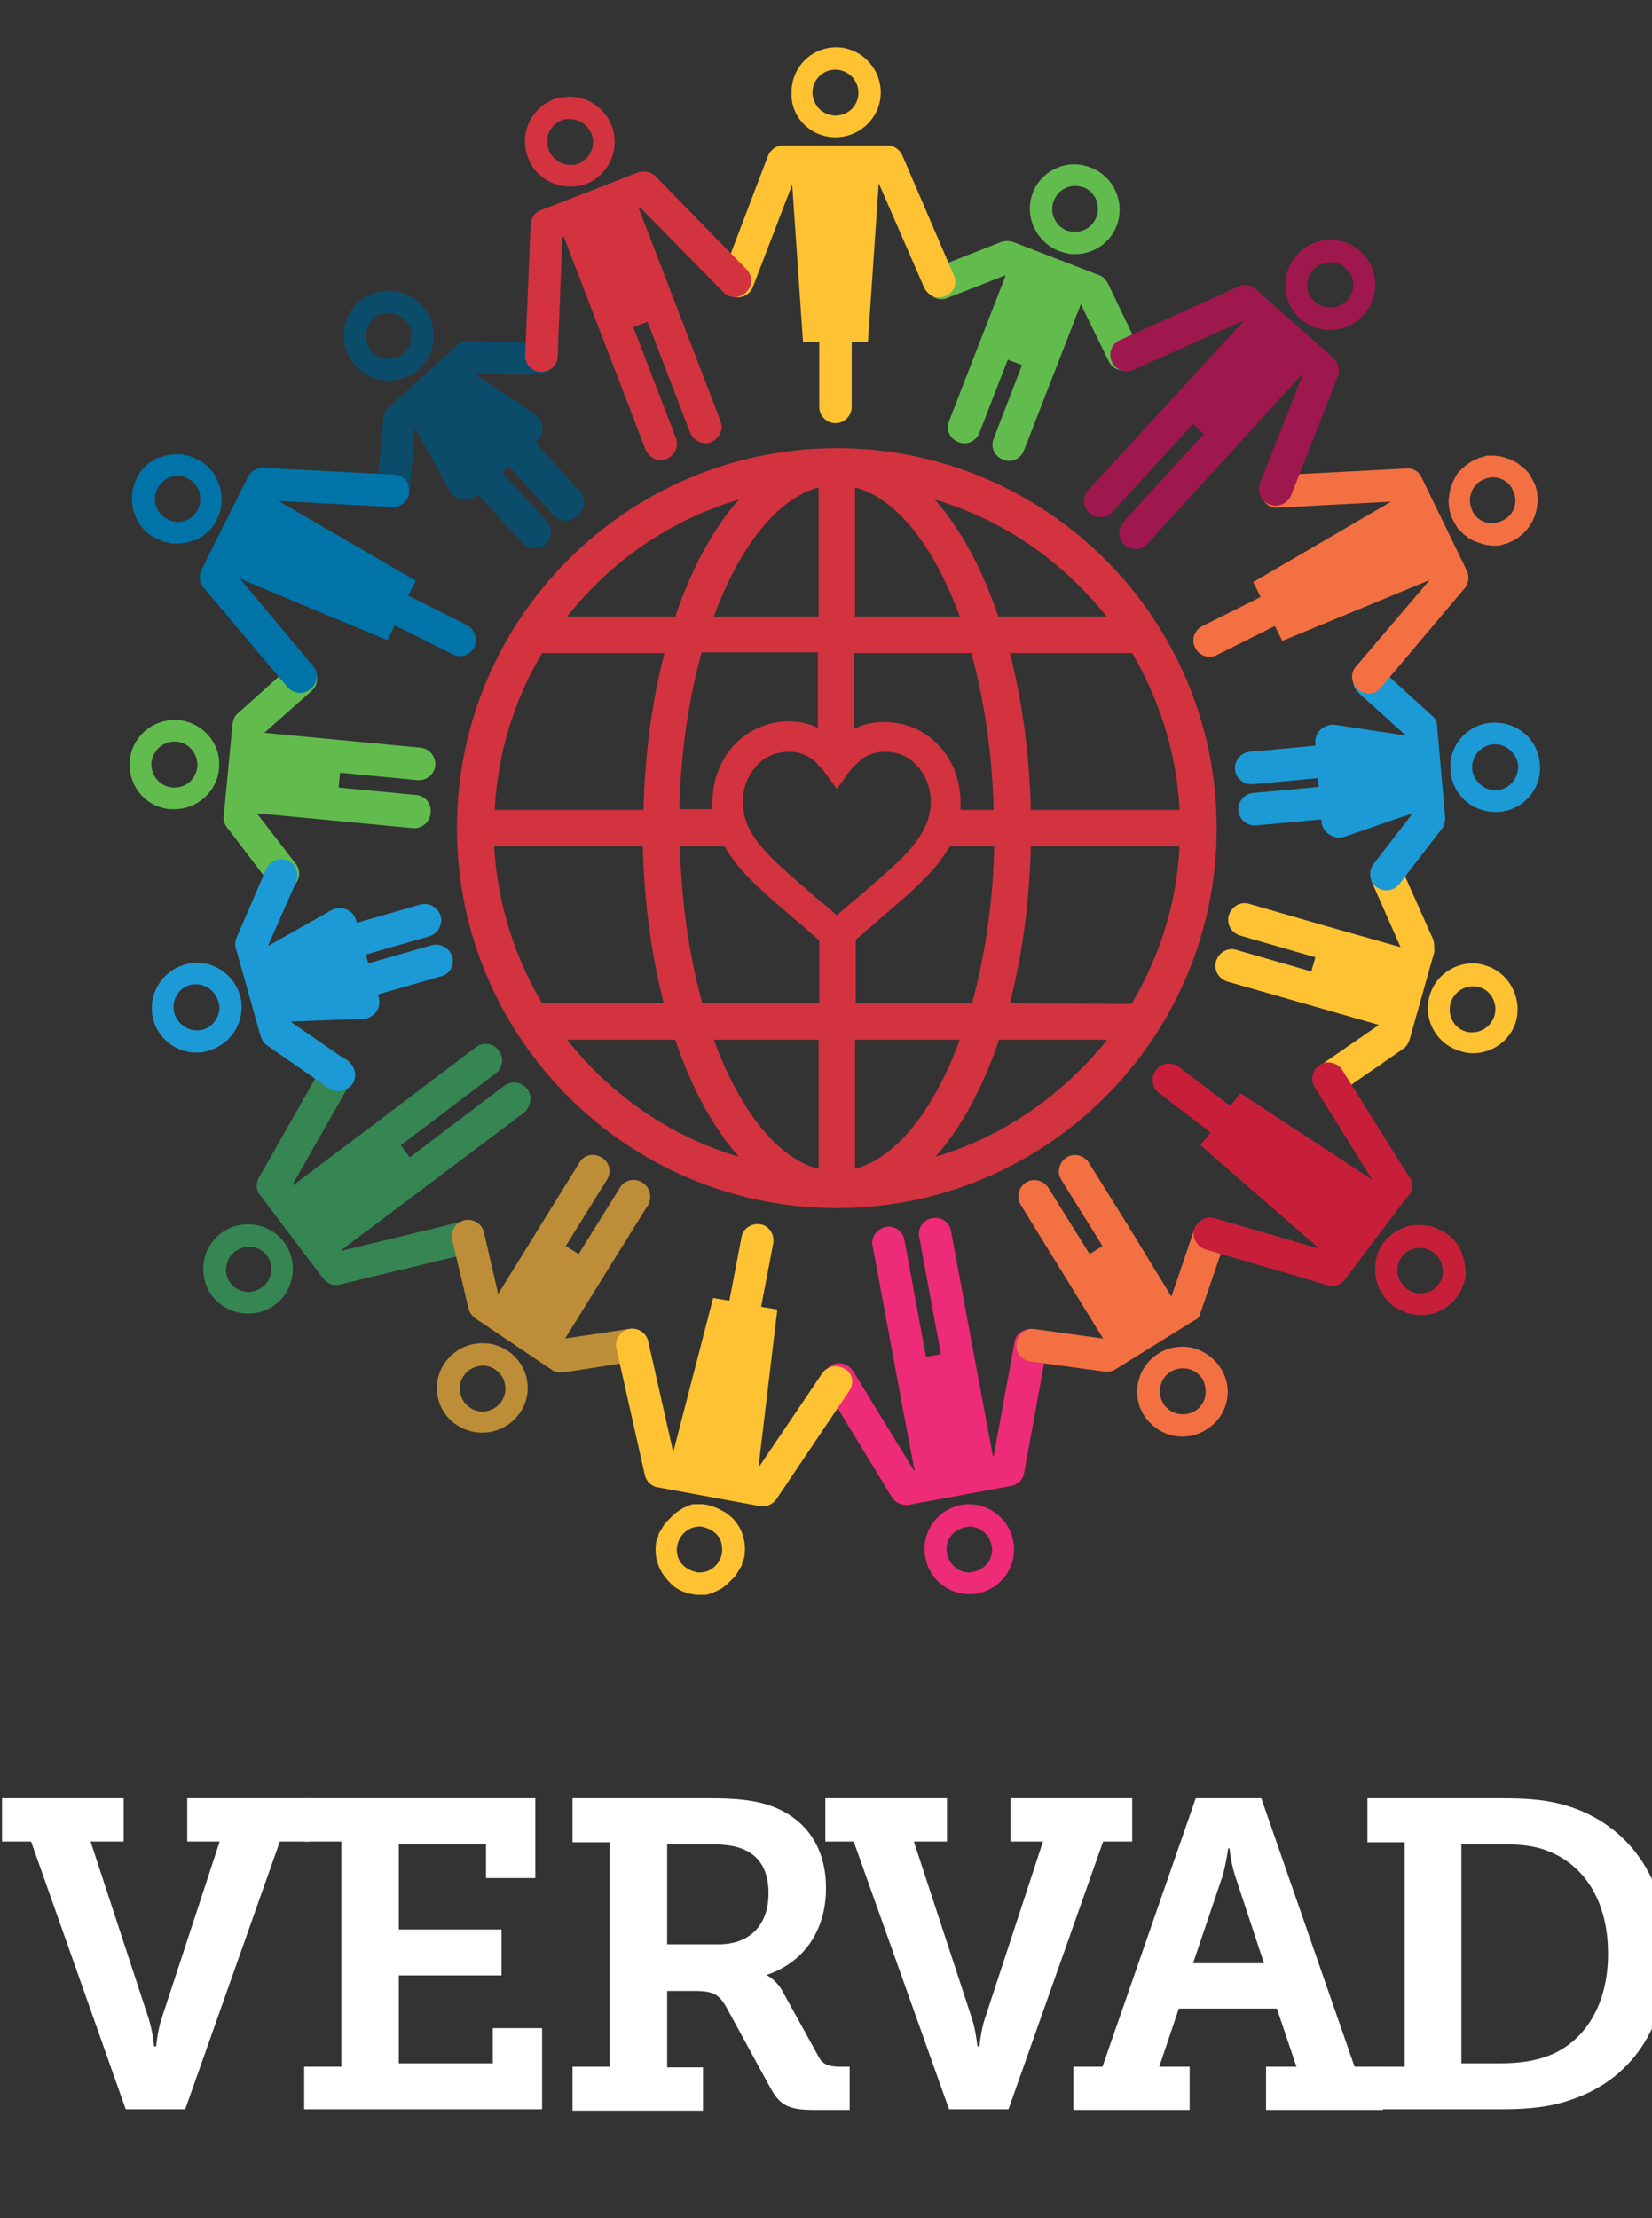 <?xml version="1.0" encoding="utf-8"?>
<!-- Generator: Adobe Illustrator 24.0.2, SVG Export Plug-In . SVG Version: 6.00 Build 0)  -->
<svg version="1.1" id="Lag_1" xmlns="http://www.w3.org/2000/svg" xmlns:xlink="http://www.w3.org/1999/xlink" x="0px" y="0px"
	 width="244.4px" height="328.1px" viewBox="0 0 244.4 328.1" style="enable-background:new 0 0 244.4 328.1;" xml:space="preserve"
	>
<rect x="0" y="0" width="244.4" height="328.1" fill="#333333" stroke="none"/>
<style type="text/css">
	.st0{fill:#61BC4D;}
	.st1{fill:#358652;}
	.st2{fill:#EE2B76;}
	.st3{fill:#FFC233;}
	.st4{fill:#FFFFFF;}
	.st5{fill:#0C4C6B;}
	.st6{fill:#0074A8;}
	.st7{fill:#1C9AD6;}
	.st8{fill:#BD8E37;}
	.st9{fill:#F37043;}
	.st10{fill:#C71F3A;}
	.st11{fill:#9F184D;}
	.st12{fill:#D2333F;}
</style>
<g>
	<path class="st0" d="M61.6,117.6l-11.5-1.1l0.2-2.2l11.5,1.1c1.3,0.1,2.5-0.9,2.6-2.2c0.1-1.3-0.9-2.5-2.2-2.6l-23.1-2.2l7-6.2
		c1-0.9,1.1-2.4,0.2-3.4c-0.9-1-2.4-1.1-3.4-0.2l-7.7,6.9c-0.5,0.4-0.7,1-0.8,1.6l-1.3,13.6c-0.1,0.6,0.1,1.2,0.5,1.7l6.3,8.3
		c0.5,0.6,1.2,0.9,1.9,0.9c0.5,0,1-0.2,1.5-0.5c1.1-0.8,1.3-2.3,0.4-3.4l-5.7-7.4l11.6,1.1l0,0l11.5,1.1c1.3,0.1,2.5-0.9,2.6-2.2
		C63.9,118.9,62.9,117.7,61.6,117.6z"/>
	<path class="st0" d="M26.4,106.5c-0.2,0-0.4,0-0.6,0c-3.4,0-6.3,2.6-6.6,6c-0.3,3.7,2.3,6.9,6,7.2c0.2,0,0.4,0,0.6,0
		c3.4,0,6.3-2.6,6.6-6C32.8,110.1,30.1,106.9,26.4,106.5z M25.8,116.5c-0.1,0-0.2,0-0.3,0c-1.9-0.2-3.2-1.8-3.1-3.7
		c0.2-1.7,1.6-3.1,3.4-3.1c0.1,0,0.2,0,0.3,0c1.9,0.2,3.2,1.8,3.1,3.7C29,115.2,27.6,116.5,25.8,116.5z"/>
</g>
<g>
	<path class="st1" d="M36.7,181.1c-1.4,0-2.8,0.4-4,1.3c-2.9,2.2-3.5,6.4-1.3,9.3c1.3,1.7,3.3,2.6,5.3,2.6c1.4,0,2.8-0.4,4-1.3
		c2.9-2.2,3.5-6.4,1.3-9.3C40.7,182,38.7,181.1,36.7,181.1z M40.1,188.2c-0.1,0.9-0.6,1.7-1.3,2.2c-0.6,0.4-1.3,0.7-2,0.7
		c-1.1,0-2.1-0.5-2.7-1.3c-0.5-0.7-0.8-1.6-0.6-2.5c0.1-0.9,0.6-1.7,1.3-2.2c0.6-0.4,1.3-0.7,2-0.7c1.1,0,2.1,0.5,2.7,1.3
		C40,186.4,40.2,187.3,40.1,188.2z"/>
	<path class="st1" d="M78,161.1c-0.8-1.1-2.3-1.3-3.4-0.5l-14,10.6l-1.3-1.8l14-10.6c1.1-0.8,1.3-2.3,0.5-3.4
		c-0.8-1.1-2.3-1.3-3.4-0.5l-14,10.6l0,0l-13,9.8l-0.1-0.1l8.7-15.3c0.7-1.2,0.3-2.6-0.9-3.3c-1.2-0.7-2.6-0.3-3.3,0.9l-9.5,16.7
		c-0.5,0.8-0.4,1.9,0.2,2.6l9.3,12.3c0.5,0.6,1.2,1,1.9,1c0.2,0,0.4,0,0.6-0.1l18.7-4.5c1.3-0.3,2.1-1.6,1.8-2.9
		c-0.3-1.3-1.6-2.1-2.9-1.8L50.6,185l-0.1-0.1l6.8-5.1c0,0,0,0,0,0l20.2-15.2C78.6,163.6,78.8,162.1,78,161.1z"/>
</g>
<g>
	<path class="st2" d="M143.4,222.5c-0.4,0-0.8,0-1.2,0.1c-3.6,0.7-6,4.1-5.3,7.8c0.6,3.2,3.4,5.4,6.5,5.4c0.4,0,0.8,0,1.2-0.1
		c3.6-0.7,6-4.1,5.3-7.8C149.3,224.8,146.5,222.5,143.4,222.5z M146.2,231.1c-0.5,0.7-1.3,1.2-2.2,1.4c-0.2,0-0.4,0.1-0.6,0.1
		c-1.6,0-3-1.2-3.3-2.8c-0.2-0.9,0-1.8,0.5-2.5c0.5-0.7,1.3-1.2,2.2-1.4c0.2,0,0.4-0.1,0.6-0.1c1.6,0,3,1.2,3.3,2.8
		C146.9,229.4,146.7,230.3,146.2,231.1z"/>
	<path class="st2" d="M152.9,196.6c-1.3-0.2-2.6,0.6-2.8,1.9l-3.1,16.9l-0.1,0l-3-16l0,0l-3.2-17.3c-0.2-1.3-1.5-2.2-2.8-1.9
		c-1.3,0.2-2.2,1.5-1.9,2.8l3.2,17.3l-2.2,0.4l-3.2-17.3c-0.2-1.3-1.5-2.2-2.8-1.9s-2.2,1.5-1.9,2.8l4.6,24.8c0,0,0,0,0,0l1.6,8.4
		l-0.1,0l-9-14.7c-0.7-1.1-2.2-1.5-3.3-0.8c-1.1,0.7-1.5,2.2-0.8,3.3l9.8,16.1c0.4,0.7,1.2,1.2,2.1,1.2c0.1,0,0.3,0,0.4,0l15.2-2.8
		c1-0.2,1.8-1,1.9-1.9l3.4-18.6C155.1,198.1,154.2,196.9,152.9,196.6z"/>
</g>
<g>
	<path class="st3" d="M212,138.9l-4.5-10.1c-0.5-1.2-2-1.8-3.2-1.2c-1.2,0.5-1.8,2-1.2,3.2l4.1,9.3l-11.3-3.2l0,0l-11.1-3.2
		c-1.3-0.4-2.6,0.4-3,1.7c-0.4,1.3,0.4,2.6,1.7,3l11.1,3.2l-0.6,2.1l-11.1-3.2c-1.3-0.4-2.6,0.4-3,1.7c-0.4,1.3,0.4,2.6,1.7,3
		l22.4,6.4l0,0l-8.4,5.8c-1.1,0.8-1.4,2.3-0.6,3.4c0.5,0.7,1.2,1.1,2,1.1c0.5,0,0.9-0.1,1.4-0.4l9.1-6.3c0.5-0.3,0.8-0.8,1-1.3
		l3.7-13.1C212.2,140,212.2,139.4,212,138.9z"/>
	<path class="st3" d="M219.7,142.8c-0.6-0.2-1.2-0.3-1.8-0.3c-2.9,0-5.6,1.9-6.4,4.8c-1,3.5,1,7.2,4.6,8.2c0.6,0.2,1.2,0.3,1.8,0.3
		c2.9,0,5.6-1.9,6.4-4.8C225.2,147.5,223.2,143.8,219.7,142.8z M221.1,150.2c-0.4,1.4-1.7,2.5-3.3,2.5c-0.3,0-0.6,0-0.9-0.1
		c-1.8-0.5-2.8-2.4-2.3-4.2c0.4-1.4,1.7-2.5,3.3-2.5c0.3,0,0.6,0,0.9,0.1C220.6,146.5,221.6,148.4,221.1,150.2z"/>
</g>
<g>
	<path class="st0" d="M168.4,51.3l-4.5-9.4c-0.3-0.5-0.7-1-1.3-1.2l-12.7-4.9c-0.6-0.2-1.2-0.2-1.8,0l-9.7,3.8
		c-1.2,0.5-1.9,1.9-1.4,3.1c0.5,1.2,1.9,1.9,3.1,1.4l8.7-3.4l-4.2,10.8l0,0l-4.2,10.8c-0.5,1.2,0.1,2.6,1.4,3.1
		c1.2,0.5,2.6-0.1,3.1-1.4l4.2-10.8l2.1,0.8L147,64.9c-0.5,1.2,0.1,2.6,1.4,3.1c1.2,0.5,2.6-0.1,3.1-1.4l8.4-21.6l4.1,8.4
		c0.4,0.9,1.3,1.4,2.2,1.4c0.4,0,0.7-0.1,1.1-0.2C168.5,53.9,169,52.5,168.4,51.3z"/>
	<path class="st0" d="M156.6,37.1c0.8,0.3,1.6,0.5,2.4,0.5c2.7,0,5.2-1.6,6.2-4.2c1.3-3.4-0.4-7.3-3.8-8.6c-0.8-0.3-1.6-0.5-2.4-0.5
		c-2.7,0-5.2,1.6-6.2,4.2C151.5,31.9,153.2,35.7,156.6,37.1z M155.9,29.7c0.5-1.3,1.7-2.2,3.2-2.2c0.4,0,0.8,0.1,1.2,0.2
		c1.7,0.7,2.6,2.6,1.9,4.4c-0.5,1.3-1.7,2.2-3.2,2.2c-0.4,0-0.8-0.1-1.2-0.2C156.1,33.4,155.2,31.4,155.9,29.7z"/>
</g>
<g>
	<path class="st4" d="M4.6,272.4H0.3V266h18v6.4h-4.9l8.6,26.2c0.6,1.9,0.8,4.1,0.8,4.1h0.3c0,0,0.2-2.3,0.8-4.1l8.6-26.2h-4.8V266
		h18v6.4h-4.3l-14,39.6h-8.8L4.6,272.4z"/>
	<polygon class="st4" points="45,305.7 50.5,305.7 50.5,272.4 45,272.4 45,266 79.2,266 79.2,277.8 71.9,277.8 71.9,272.8 59,272.8 
		59,285.4 74.2,285.4 74.2,292.2 59,292.2 59,305.2 72.9,305.2 72.9,300 80.2,300 80.2,312 45,312 	"/>
	<path class="st4" d="M84.7,305.7h5.5v-33.2h-5.5V266H105c3.4,0,6.2,0.2,8.7,1c5.1,1.7,8.5,5.8,8.5,12.3c0,6.4-3.4,11-8.7,12.8v0.1
		c0,0,1.4,0.7,2.3,2.4l5.3,9.6c0.6,1.2,1.6,1.5,3.1,1.5h1.5v6.4h-5.4c-3.8,0-5-0.8-6.4-3.4l-6.5-11.9c-1-1.7-1.8-2.3-4.5-2.3h-4.2
		v11.3h5.3v6.4H84.7V305.7z M106.3,287.6c4.5,0,7.4-2.7,7.4-7.6c0-3-1.1-5.3-3.6-6.4c-1.3-0.6-3-0.8-5.2-0.8h-6.2v14.8H106.3z"/>
	<path class="st4" d="M126.3,272.4h-4.2V266h18v6.4h-4.9l8.6,26.2c0.6,1.9,0.8,4.1,0.8,4.1h0.3c0,0,0.2-2.3,0.8-4.1l8.6-26.2h-4.8
		V266h18v6.4h-4.3l-14,39.6h-8.8L126.3,272.4z"/>
	<path class="st4" d="M158.9,305.7h4.2l13.8-39.7h9.7l13.8,39.7h4.2v6.4h-17.3v-6.4h4.5l-2.9-8.6h-14.5l-2.9,8.6h4.5v6.4h-17.2
		V305.7z M187,290.4l-4.3-13c-0.7-2.3-0.8-4-0.8-4h-0.2c0,0-0.2,1.7-0.8,4l-4.4,13H187z"/>
	<path class="st4" d="M202.3,305.7h5.5v-33.2h-5.5V266h19.9c3.7,0,6.6,0.2,9.6,1.1c8.9,2.7,14.9,10.6,14.9,21.9
		c0,10.9-5.5,18.7-14.3,21.6c-3.1,1.1-6.4,1.4-10.2,1.4h-20V305.7z M221.8,305.2c2.9,0,5.2-0.3,7.5-1.2c5.2-2.1,8.6-7.5,8.6-15
		c0-7.8-3.5-13.1-8.9-15.2c-2.3-0.9-4.5-1-7.2-1h-5.6v32.4H221.8z"/>
</g>
<g>
	<path class="st5" d="M85.8,72.7l-6.6-7.2l0.2-0.2c1.2-1.1,1.1-3-0.2-4l-8.9-6l0,0l9.4,0.1c0,0,0,0,0,0c1.3,0,2.4-1.1,2.4-2.4
		c0-1.3-1.1-2.4-2.4-2.4l-10.4-0.1c-0.6,0-1.2,0.2-1.7,0.6l-10.1,9.2c-0.5,0.4-0.7,1-0.8,1.6l-0.9,10.4c-0.1,1.3,0.9,2.5,2.2,2.6
		c0.1,0,0.1,0,0.2,0c1.2,0,2.3-1,2.4-2.2l0.8-9.4l0,0l5.2,9.4c0.8,1.4,2.7,1.6,3.9,0.6l0.2-0.2l6.6,7.2c0.9,1,2.4,1.1,3.4,0.2
		c1-0.9,1.1-2.4,0.2-3.4l-6.6-7.2l1-0.9l6.6,7.2c0.9,1,2.4,1.1,3.4,0.2C86.7,75.2,86.7,73.6,85.8,72.7z"/>
	<path class="st5" d="M62,54.6c2.7-2.5,2.9-6.7,0.4-9.4c-1.3-1.4-3.1-2.2-4.9-2.2c-1.6,0-3.2,0.6-4.5,1.7c-2.7,2.5-2.9,6.7-0.4,9.4
		c1.3,1.4,3.1,2.2,4.9,2.2C59.1,56.3,60.7,55.8,62,54.6z M55.2,47.2c0.6-0.6,1.4-0.9,2.3-0.9c1,0,1.9,0.4,2.5,1.1
		c1.3,1.4,1.2,3.5-0.2,4.8c-0.6,0.6-1.4,0.9-2.3,0.9c-1,0-1.9-0.4-2.5-1.1C53.8,50.6,53.9,48.4,55.2,47.2z"/>
</g>
<g>
	<path class="st6" d="M69,92.4l-8.6-4.3l1.1-2.2L41.2,74.1L58,75c1.3,0.1,2.5-0.9,2.5-2.3c0.1-1.3-0.9-2.5-2.3-2.5l-19.2-1
		c-1,0-1.9,0.5-2.3,1.3l-6.9,13.8c-0.4,0.9-0.3,1.9,0.3,2.6l12.4,14.7c0.5,0.6,1.2,0.9,1.9,0.9c0.5,0,1.1-0.2,1.6-0.6
		c1-0.9,1.2-2.4,0.3-3.4L35.5,85.6l21.8,9.1l1.1-2.2l8.6,4.3c1.2,0.6,2.6,0.1,3.2-1.1C70.7,94.5,70.2,93,69,92.4z"/>
	<path class="st6" d="M30.3,79c0.1,0,0.1-0.1,0.2-0.1c0.2-0.2,0.4-0.4,0.6-0.6c0,0,0.1-0.1,0.1-0.1c0.2-0.2,0.3-0.4,0.4-0.5
		c0-0.1,0.1-0.1,0.1-0.2c0.2-0.2,0.3-0.5,0.4-0.7c0,0,0,0,0,0c0.3-0.6,0.5-1.2,0.6-1.8c0-0.1,0-0.1,0-0.2c0.3-1.7-0.2-3.4-1.1-4.8
		c-0.1-0.2-0.3-0.3-0.4-0.5c-0.4-0.5-0.9-0.9-1.5-1.3c-0.2-0.1-0.4-0.2-0.6-0.3c-0.2-0.1-0.5-0.2-0.7-0.3c-0.1,0-0.2,0-0.2-0.1
		c-0.2-0.1-0.3-0.1-0.5-0.1c-0.1,0-0.2,0-0.3-0.1c-0.1,0-0.3-0.1-0.4-0.1c-0.1,0-0.2,0-0.3,0c-0.1,0-0.3,0-0.4,0c-0.1,0-0.2,0-0.3,0
		c-0.3,0-0.5,0-0.8,0.1c0,0-0.1,0-0.1,0c-0.2,0-0.5,0.1-0.7,0.1c-0.1,0-0.1,0-0.2,0.1c-0.2,0.1-0.4,0.1-0.7,0.2c0,0-0.1,0-0.1,0
		c-0.2,0.1-0.5,0.2-0.7,0.4c-0.1,0-0.1,0.1-0.2,0.1c-0.2,0.1-0.4,0.2-0.5,0.4c-0.1,0-0.1,0.1-0.2,0.1c-0.2,0.2-0.4,0.4-0.6,0.6
		c0,0-0.1,0.1-0.1,0.1c-0.2,0.2-0.3,0.4-0.4,0.5c0,0.1-0.1,0.1-0.1,0.2c-0.2,0.2-0.3,0.5-0.4,0.7c-1.1,2.3-0.8,4.9,0.5,6.8
		c0.6,0.9,1.5,1.6,2.5,2.1c0.2,0.1,0.5,0.2,0.7,0.3c0.1,0,0.2,0,0.2,0.1c0.2,0.1,0.3,0.1,0.5,0.1c0.1,0,0.2,0,0.3,0.1
		c0.1,0,0.3,0.1,0.4,0.1c0.1,0,0.2,0,0.3,0c0.1,0,0.3,0,0.4,0c0.1,0,0.2,0,0.3,0c0.3,0,0.5,0,0.8-0.1c0,0,0.1,0,0.1,0
		c0.2,0,0.5-0.1,0.7-0.1c0.1,0,0.1,0,0.2-0.1c0.2-0.1,0.4-0.1,0.7-0.2c0,0,0.1,0,0.1,0c0.2-0.1,0.5-0.2,0.7-0.4
		c0.1,0,0.1-0.1,0.2-0.1C30,79.3,30.2,79.2,30.3,79z M29.3,75.3c-0.6,1.2-1.7,1.9-3,1.9c-0.5,0-1-0.1-1.5-0.4
		c-1.7-0.8-2.4-2.9-1.5-4.5c0.6-1.2,1.7-1.9,3-1.9c0.5,0,1,0.1,1.5,0.4c0.8,0.4,1.4,1.1,1.7,2C29.7,73.6,29.7,74.5,29.3,75.3z"/>
</g>
<g>
	<path class="st7" d="M66.9,141.5c-0.4-1.3-1.7-2-3-1.7l-9.4,2.7l-0.4-1.3l9.4-2.7c1.3-0.4,2-1.7,1.7-3c-0.4-1.3-1.7-2-3-1.7
		l-9.4,2.7l-0.1-0.3c-0.4-1.6-2.2-2.3-3.6-1.6l-9.4,5.3l0-0.1l4.1-9.3c0.5-1.2,0-2.6-1.2-3.2c-1.2-0.5-2.7,0-3.2,1.2L35,138.7
		c-0.2,0.5-0.3,1.1-0.1,1.6l3.7,13.1c0.2,0.5,0.5,1,1,1.3l9.1,6.3c0.4,0.3,0.9,0.4,1.4,0.4c0.8,0,1.5-0.4,2-1
		c0.8-1.1,0.5-2.6-0.6-3.4l-8.4-5.8l0-0.1l10.7-0.4c1.6-0.1,2.7-1.7,2.2-3.3l-0.1-0.3l9.4-2.7C66.5,144.1,67.3,142.8,66.9,141.5z"/>
	<path class="st7" d="M29.1,142.4c-0.6,0-1.2,0.1-1.8,0.3c-3.5,1-5.6,4.7-4.6,8.2c0.8,2.9,3.5,4.8,6.4,4.8c0.6,0,1.2-0.1,1.8-0.3
		c3.5-1,5.6-4.7,4.6-8.2C34.6,144.3,32,142.4,29.1,142.4z M32,150.7c-0.4,0.8-1.2,1.4-2,1.6c-0.3,0.1-0.6,0.1-0.9,0.1
		c-1.5,0-2.8-1-3.3-2.5c-0.5-1.8,0.5-3.7,2.3-4.2c0.3-0.1,0.6-0.1,0.9-0.1c1.5,0,2.8,1,3.3,2.5C32.6,149,32.5,149.9,32,150.7z"/>
</g>
<g>
	<path class="st8" d="M95,174.9c-1.1-0.7-2.6-0.4-3.3,0.8l-6.1,9.8l-1.9-1.2l6.1-9.8c0.7-1.1,0.4-2.6-0.8-3.3s-2.6-0.4-3.3,0.8
		l-12,19.4l-2.1-9.1c-0.3-1.3-1.6-2.1-2.9-1.8c-1.3,0.3-2.1,1.6-1.8,2.9l2.4,10.1c0.1,0.6,0.5,1.1,1,1.5l11.3,7.6
		c0.4,0.3,0.8,0.4,1.3,0.4c0.2,0,0.3,0,0.5,0l10.3-1.6c1.3-0.2,2.2-1.4,2-2.8c-0.2-1.3-1.4-2.2-2.8-2l-9.3,1.4l6.2-10l0,0l6.1-9.8
		C96.5,177.1,96.2,175.6,95,174.9z"/>
	<path class="st8" d="M75.1,199.8c-1.1-0.7-2.3-1.1-3.5-1.1c-2.2-0.1-4.4,0.9-5.8,2.9c-2.1,3-1.3,7.2,1.8,9.2
		c1.1,0.7,2.3,1.1,3.5,1.1c2.2,0.1,4.4-0.9,5.8-2.9C79,206,78.2,201.9,75.1,199.8z M74.2,207.3c-0.7,1-1.8,1.5-2.9,1.5
		c-0.6,0-1.2-0.2-1.8-0.6c-0.7-0.5-1.3-1.3-1.4-2.2c-0.2-0.9,0-1.8,0.5-2.5c0.7-1,1.8-1.5,2.9-1.5c0.6,0,1.2,0.2,1.8,0.6
		c0.7,0.5,1.3,1.3,1.4,2.2C74.9,205.6,74.7,206.5,74.2,207.3z"/>
</g>
<g>
	<path class="st3" d="M107.1,223.6c-0.4-0.2-0.7-0.4-1.2-0.6s-0.8-0.3-1.3-0.4c-0.2,0-0.4-0.1-0.6-0.1c-0.1,0-0.1,0-0.2,0
		c-0.1,0-0.3,0-0.4,0c-0.1,0-0.2,0-0.2,0c-0.1,0-0.3,0-0.4,0c-0.1,0-0.2,0-0.2,0c-0.1,0-0.2,0-0.4,0.1c-0.1,0-0.2,0-0.2,0.1
		c-0.1,0-0.2,0.1-0.3,0.1c-0.1,0-0.2,0-0.2,0.1c-0.1,0-0.2,0.1-0.3,0.1c-0.1,0-0.2,0.1-0.2,0.1c-0.1,0.1-0.2,0.1-0.3,0.2
		c-0.1,0-0.1,0.1-0.2,0.1c-0.1,0.1-0.3,0.2-0.4,0.3c0,0-0.1,0-0.1,0.1c-0.2,0.1-0.3,0.2-0.5,0.4c0,0-0.1,0.1-0.1,0.1
		c-0.1,0.1-0.2,0.2-0.3,0.3c-0.1,0.1-0.1,0.1-0.2,0.2c-0.1,0.1-0.2,0.2-0.3,0.3c-0.1,0.1-0.1,0.1-0.2,0.2c-0.1,0.1-0.1,0.2-0.2,0.3
		c0,0.1-0.1,0.1-0.1,0.2c-0.1,0.1-0.1,0.2-0.2,0.3c0,0.1-0.1,0.1-0.1,0.2c-0.1,0.1-0.1,0.2-0.2,0.3c0,0.1-0.1,0.1-0.1,0.2
		c-0.1,0.1-0.1,0.3-0.1,0.4c0,0.1,0,0.1-0.1,0.2c-0.1,0.2-0.1,0.4-0.2,0.6c-0.3,1.6,0,3.1,0.7,4.4c0.4,0.7,1,1.4,1.6,2
		c0.8,0.7,1.8,1.2,3,1.4c0.2,0,0.4,0.1,0.6,0.1c0.1,0,0.1,0,0.2,0c0.1,0,0.3,0,0.4,0c0.1,0,0.2,0,0.2,0c0.1,0,0.3,0,0.4,0
		c0.1,0,0.2,0,0.2,0c0.1,0,0.2,0,0.4-0.1c0.1,0,0.2,0,0.2-0.1c0.1,0,0.2-0.1,0.4-0.1c0.1,0,0.2,0,0.2-0.1c0.1,0,0.2-0.1,0.3-0.1
		c0.1,0,0.2-0.1,0.2-0.1c0.1-0.1,0.2-0.1,0.4-0.2c0.1,0,0.1-0.1,0.2-0.1c0.1-0.1,0.3-0.2,0.4-0.3c0,0,0.1,0,0.1-0.1
		c0.2-0.1,0.3-0.2,0.5-0.4c0,0,0.1-0.1,0.1-0.1c0.1-0.1,0.2-0.2,0.3-0.3c0.1-0.1,0.1-0.1,0.2-0.2c0.1-0.1,0.2-0.2,0.3-0.3
		c0.1-0.1,0.1-0.1,0.2-0.2c0.1-0.1,0.1-0.2,0.2-0.3c0-0.1,0.1-0.1,0.1-0.2c0.1-0.1,0.1-0.2,0.2-0.3c0-0.1,0.1-0.1,0.1-0.2
		c0.1-0.1,0.1-0.2,0.2-0.3c0-0.1,0.1-0.1,0.1-0.2c0.1-0.1,0.1-0.3,0.1-0.4c0-0.1,0-0.1,0.1-0.2c0.1-0.2,0.1-0.4,0.2-0.6
		c0.4-2.3-0.3-4.5-1.9-6C107.8,224.1,107.5,223.8,107.1,223.6z M106.8,229.8c-0.3,1.6-1.7,2.8-3.3,2.8c-0.2,0-0.4,0-0.6-0.1
		c-0.9-0.2-1.7-0.7-2.2-1.4c-0.5-0.7-0.7-1.6-0.5-2.5c0.3-1.6,1.7-2.8,3.3-2.8c0.2,0,0.4,0,0.6,0.1c0.9,0.2,1.7,0.7,2.2,1.4
		C106.8,228,106.9,228.9,106.8,229.8z"/>
	<path class="st3" d="M125,202.5c-1.1-0.7-2.6-0.5-3.4,0.7l-9.4,13.9l2.8-23.4l-2.4-0.4l1.8-9.4c0.2-1.3-0.6-2.6-1.9-2.8
		c-1.3-0.2-2.6,0.6-2.8,1.9l-1.8,9.4l-2.4-0.4l-5.9,22.8l-3.7-16.4c-0.3-1.3-1.6-2.1-2.9-1.8c-1.3,0.3-2.1,1.6-1.8,2.9l4.2,18.7
		c0.2,0.9,1,1.7,1.9,1.8l15.2,2.8c0.1,0,0.3,0,0.4,0c0.8,0,1.5-0.4,2-1.1l10.7-15.9C126.4,204.7,126.2,203.2,125,202.5z"/>
</g>
<g>
	<path class="st9" d="M177.6,194.2l3.6-10.5c0.4-1.3-0.3-2.6-1.5-3.1c-1.3-0.4-2.6,0.3-3.1,1.5l-3.3,9.7l-6.1-10l0,0l-6.1-9.8
		c-0.7-1.1-2.2-1.5-3.3-0.8c-1.1,0.7-1.5,2.2-0.8,3.3l6.1,9.8l-1.9,1.2l-6.1-9.8c-0.7-1.1-2.2-1.5-3.3-0.8c-1.1,0.7-1.5,2.2-0.8,3.3
		l12.2,19.8l0,0l-10.1-1.4c-1.3-0.2-2.5,0.7-2.7,2.1c-0.2,1.3,0.7,2.5,2.1,2.7l11,1.5c0.1,0,0.2,0,0.3,0c0.4,0,0.9-0.1,1.3-0.4
		l11.6-7.2C177.1,195.2,177.5,194.8,177.6,194.2z"/>
	<path class="st9" d="M180.6,202.4c-1.3-2-3.4-3.2-5.7-3.2c-1.2,0-2.4,0.3-3.5,1c-3.1,1.9-4.1,6-2.2,9.1c1.3,2,3.4,3.2,5.7,3.2
		c1.2,0,2.4-0.3,3.5-1C181.6,209.6,182.6,205.5,180.6,202.4z M176.8,208.7c-0.5,0.3-1.1,0.5-1.8,0.5c-1.2,0-2.3-0.6-2.9-1.6
		c-0.5-0.8-0.6-1.7-0.4-2.6c0.2-0.9,0.7-1.6,1.5-2.1c0.5-0.3,1.1-0.5,1.8-0.5c1.2,0,2.3,0.6,2.9,1.6
		C178.8,205.7,178.4,207.7,176.8,208.7z"/>
</g>
<g>
	<path class="st10" d="M216.2,185.2c-0.4-1-1.1-1.9-2-2.6c-0.3-0.2-0.6-0.4-0.8-0.5c-0.1,0-0.1-0.1-0.2-0.1
		c-0.3-0.1-0.6-0.3-0.9-0.4c-0.1,0-0.1,0-0.2-0.1c-0.3-0.1-0.6-0.2-0.9-0.2c0,0-0.1,0-0.1,0c-0.3,0-0.6-0.1-0.9-0.1
		c-0.1,0-0.1,0-0.2,0c-0.2,0-0.3,0-0.5,0c-0.1,0-0.2,0-0.2,0c-0.2,0-0.4,0.1-0.5,0.1c-0.1,0-0.1,0-0.2,0c-0.2,0.1-0.5,0.1-0.7,0.2
		c-0.1,0-0.1,0-0.2,0.1c-0.2,0.1-0.3,0.1-0.5,0.2c-0.1,0-0.1,0.1-0.2,0.1c-0.1,0.1-0.3,0.1-0.4,0.2c-0.1,0-0.2,0.1-0.2,0.1
		c-0.1,0.1-0.3,0.2-0.4,0.3c-0.1,0.1-0.1,0.1-0.2,0.2c-0.1,0.1-0.2,0.2-0.4,0.3c-0.1,0.1-0.1,0.1-0.2,0.2c-0.2,0.2-0.3,0.4-0.5,0.6
		c-0.6,0.7-0.9,1.5-1.1,2.4c-0.1,0.2-0.1,0.4-0.1,0.6c-0.2,1.5,0.1,3,0.8,4.3c0.4,0.7,1,1.4,1.7,2c0.3,0.2,0.6,0.4,0.8,0.5
		c0.1,0,0.1,0.1,0.2,0.1c0.3,0.1,0.6,0.3,0.9,0.4c0.1,0,0.1,0,0.2,0.1c0.3,0.1,0.6,0.2,0.9,0.2c0,0,0,0,0.1,0c0.3,0,0.6,0.1,0.9,0.1
		c0.1,0,0.1,0,0.2,0c0.2,0,0.3,0,0.5,0c0.1,0,0.2,0,0.2,0c0.2,0,0.4-0.1,0.5-0.1c0.1,0,0.1,0,0.2,0c0.2-0.1,0.5-0.1,0.7-0.2
		c0.1,0,0.1,0,0.2-0.1c0.2-0.1,0.3-0.1,0.5-0.2c0.1,0,0.1-0.1,0.2-0.1c0.1-0.1,0.3-0.1,0.4-0.2c0.1,0,0.2-0.1,0.2-0.1
		c0.1-0.1,0.2-0.2,0.4-0.3c0.1-0.1,0.1-0.1,0.2-0.2c0.1-0.1,0.2-0.2,0.4-0.3c0.1-0.1,0.1-0.1,0.2-0.2c0.2-0.2,0.3-0.4,0.5-0.6
		c0.7-0.9,1.1-2,1.3-3C216.9,187.7,216.7,186.4,216.2,185.2z M212.8,190c-0.6,0.9-1.6,1.3-2.7,1.3c-0.7,0-1.4-0.2-2-0.7
		c-1.5-1.1-1.8-3.3-0.7-4.7c0.6-0.9,1.6-1.3,2.7-1.3c0.7,0,1.4,0.2,2,0.7c0.7,0.5,1.2,1.3,1.3,2.2
		C213.6,188.4,213.4,189.3,212.8,190z"/>
	<path class="st10" d="M208.6,174.3l-10-16c-0.7-1.1-2.2-1.5-3.3-0.8c-1.1,0.7-1.5,2.2-0.8,3.3l8.5,13.7l-19.5-12.8l-1.5,1.9
		l-7.6-5.8c-1.1-0.8-2.6-0.6-3.4,0.5c-0.8,1.1-0.6,2.6,0.5,3.4l7.6,5.8l-1.5,1.9l17.6,15.3l-15.5-4.5c-1.3-0.4-2.6,0.4-3,1.6
		c-0.4,1.3,0.4,2.6,1.6,3l18.1,5.3c0.2,0.1,0.5,0.1,0.7,0.1c0.7,0,1.5-0.3,1.9-1l9.3-12.3C209.1,176.2,209.1,175.1,208.6,174.3z"/>
</g>
<g>
	<path class="st7" d="M211.9,105.9l-7.7-7c-1-0.9-2.5-0.8-3.4,0.2c-0.9,1-0.8,2.5,0.2,3.4l7,6.3l0,0l-10.6-1.6
		c-1.6-0.1-3,1.2-2.8,2.8l0,0.3l-9.7,0.9c-1.3,0.1-2.3,1.3-2.2,2.6s1.3,2.3,2.6,2.2l9.7-0.9l0.1,1.3l-9.7,0.9
		c-1.3,0.1-2.3,1.3-2.2,2.6s1.3,2.3,2.6,2.2l9.7-0.9l0,0.3c0.1,1.6,1.7,2.7,3.3,2.3l10.2-3.5l0,0l-5.8,7.5c-0.8,1.1-0.6,2.6,0.4,3.4
		c0.4,0.3,1,0.5,1.5,0.5c0.7,0,1.4-0.3,1.9-0.9l6.3-8.2c0.4-0.5,0.5-1.1,0.5-1.7l-1.2-13.6C212.6,106.8,212.4,106.3,211.9,105.9z"/>
	<path class="st7" d="M227.8,112.9c-0.3-3.5-3.2-6-6.6-6c-0.2,0-0.4,0-0.6,0c-3.7,0.3-6.4,3.6-6,7.2c0.3,3.5,3.2,6,6.6,6
		c0.2,0,0.4,0,0.6,0C225.5,119.8,228.2,116.5,227.8,112.9z M221.5,116.9c-0.1,0-0.2,0-0.3,0c-1.7,0-3.2-1.4-3.4-3.1
		c-0.1-0.9,0.2-1.8,0.8-2.5c0.6-0.7,1.4-1.1,2.3-1.2c0.1,0,0.2,0,0.3,0c1.7,0,3.2,1.4,3.4,3.1C224.7,115,223.4,116.7,221.5,116.9z"
		/>
</g>
<g>
	<path class="st9" d="M227.1,71.7c-0.1-0.2-0.2-0.4-0.3-0.6c-0.1-0.3-0.3-0.5-0.4-0.7c0-0.1-0.1-0.1-0.1-0.2
		c-0.1-0.2-0.3-0.4-0.4-0.5c0,0-0.1-0.1-0.1-0.1c-0.2-0.2-0.4-0.4-0.6-0.6c-0.1,0-0.1-0.1-0.2-0.1c-0.2-0.1-0.3-0.3-0.5-0.4
		c-0.1,0-0.1-0.1-0.2-0.1c-0.2-0.1-0.5-0.3-0.7-0.4c0,0-0.1,0-0.1,0c-0.2-0.1-0.4-0.2-0.6-0.2c-0.1,0-0.1,0-0.2-0.1
		c-0.2-0.1-0.5-0.1-0.7-0.2c0,0,0,0-0.1,0c-0.3,0-0.5-0.1-0.8-0.1c-0.1,0-0.2,0-0.3,0c-0.1,0-0.3,0-0.4,0c-0.1,0-0.2,0-0.3,0
		c-0.1,0-0.3,0-0.4,0.1c-0.1,0-0.2,0-0.3,0.1c-0.2,0-0.3,0.1-0.5,0.1c-0.1,0-0.1,0-0.2,0.1c-0.2,0.1-0.5,0.2-0.7,0.3
		c-0.8,0.4-1.5,1-2.1,1.6c-0.3,0.3-0.5,0.7-0.7,1.1c-0.4,0.7-0.7,1.6-0.8,2.4c0,0.2,0,0.4-0.1,0.6c0,0.9,0.1,1.7,0.4,2.6
		c0.1,0.2,0.2,0.4,0.3,0.6c0.1,0.3,0.3,0.5,0.4,0.7c0,0.1,0.1,0.1,0.1,0.2c0.1,0.2,0.3,0.4,0.4,0.5c0,0,0.1,0.1,0.1,0.1
		c0.2,0.2,0.4,0.4,0.6,0.6c0.1,0,0.1,0.1,0.2,0.1c0.2,0.1,0.3,0.3,0.5,0.4c0.1,0,0.1,0.1,0.2,0.1c0.2,0.1,0.5,0.3,0.7,0.4
		c0,0,0.1,0,0.1,0c0.2,0.1,0.4,0.2,0.6,0.2c0.1,0,0.1,0,0.2,0.1c0.2,0.1,0.5,0.1,0.7,0.2c0,0,0,0,0.1,0c0.3,0,0.5,0.1,0.8,0.1
		c0.1,0,0.2,0,0.3,0c0.1,0,0.3,0,0.4,0c0.1,0,0.2,0,0.3,0c0.1,0,0.3,0,0.4-0.1c0.1,0,0.2,0,0.3-0.1c0.2,0,0.3-0.1,0.5-0.1
		c0.1,0,0.2,0,0.2-0.1c0.2-0.1,0.5-0.2,0.7-0.3c1.2-0.6,2.2-1.6,2.8-2.7c0.4-0.7,0.7-1.6,0.8-2.4c0-0.2,0-0.4,0.1-0.6
		C227.5,73.4,227.4,72.5,227.1,71.7z M222.3,77c-0.5,0.2-1,0.4-1.5,0.4c-1.3,0-2.5-0.7-3-1.9c-0.8-1.7-0.1-3.7,1.5-4.5
		c0.5-0.2,1-0.4,1.5-0.4c1.3,0,2.5,0.7,3,1.9C224.7,74.2,224,76.2,222.3,77z"/>
	<path class="st9" d="M210.3,70.6c-0.4-0.9-1.3-1.4-2.3-1.3l-19.2,1c-1.3,0.1-2.4,1.2-2.3,2.5c0.1,1.3,1.2,2.4,2.5,2.3l16.8-0.9
		l-20.4,11.9l1.1,2.2l-8.6,4.3c-1.2,0.6-1.7,2-1.1,3.2c0.6,1.2,2,1.7,3.2,1.1l8.6-4.3l1.1,2.2l21.8-9l-10.9,12.8
		c-0.9,1-0.7,2.5,0.3,3.4c0.5,0.4,1,0.6,1.6,0.6c0.7,0,1.4-0.3,1.8-0.9l12.4-14.7c0.6-0.7,0.7-1.8,0.3-2.6L210.3,70.6z"/>
</g>
<g>
	<path class="st11" d="M201.3,37.2c-1.3-1.2-2.9-1.7-4.5-1.7c-1.8,0-3.6,0.7-4.9,2.2c-2.5,2.7-2.3,6.9,0.4,9.4
		c1.3,1.2,2.9,1.7,4.5,1.7c1.8,0,3.6-0.7,4.9-2.2C204.2,43.9,204,39.7,201.3,37.2z M199.3,44.4c-0.6,0.7-1.5,1.1-2.5,1.1
		c-0.8,0-1.7-0.3-2.3-0.9c-0.7-0.6-1.1-1.4-1.1-2.3c0-0.9,0.3-1.8,0.9-2.4c0.6-0.7,1.5-1.1,2.5-1.1c0.8,0,1.7,0.3,2.3,0.9
		C200.5,40.9,200.6,43,199.3,44.4z"/>
	<path class="st11" d="M185.8,42.8c-0.7-0.7-1.7-0.8-2.6-0.4l-17.5,7.9c-1.2,0.5-1.8,2-1.2,3.2c0.5,1.2,2,1.8,3.2,1.2l16.1-7.2
		l0.1,0.1l-5.8,6.3c0,0,0,0,0,0L161,72.5c-0.9,1-0.8,2.5,0.2,3.4c1,0.9,2.5,0.8,3.4-0.2l11.9-13l1.6,1.5l-11.9,13
		c-0.9,1-0.8,2.5,0.2,3.4s2.5,0.8,3.4-0.2l15.5-17l7.3-8l0.1,0.1l-6.3,16c-0.5,1.2,0.1,2.6,1.4,3.1c0.3,0.1,0.6,0.2,0.9,0.2
		c1,0,1.9-0.6,2.3-1.5l6.9-17.6c0.4-0.9,0.1-2-0.6-2.7L185.8,42.8z"/>
</g>
<g>
	<path class="st3" d="M123.6,20.3C123.6,20.3,123.6,20.3,123.6,20.3c3.7,0,6.7-3,6.7-6.6c0-3.7-3-6.7-6.6-6.7c0,0,0,0,0,0
		c-3.7,0-6.6,3-6.6,6.6C116.9,17.3,119.9,20.3,123.6,20.3z M123.6,10.3L123.6,10.3c0.9,0,1.8,0.4,2.4,1c0.6,0.6,1,1.5,1,2.4
		c0,1.9-1.5,3.4-3.4,3.4c-0.9,0-1.8-0.4-2.4-1c-0.6-0.6-1-1.5-1-2.4C120.2,11.8,121.7,10.3,123.6,10.3z"/>
	<path class="st3" d="M141.1,40.7L133.5,23c-0.4-0.9-1.3-1.5-2.2-1.5l-15.4,0c0,0,0,0,0,0c-1,0-1.9,0.6-2.3,1.6l-6.7,17.6
		c-0.5,1.2,0.1,2.6,1.4,3.1c1.2,0.5,2.6-0.1,3.1-1.4l5.8-15.1l1.6,23.3l2.4,0l0,9.6c0,1.3,1.1,2.4,2.4,2.4s2.4-1.1,2.4-2.4l0-9.6
		l2.4,0l1.6-23.5l6.7,15.4c0.4,0.9,1.3,1.5,2.2,1.5c0.3,0,0.6-0.1,1-0.2C141.1,43.3,141.7,41.9,141.1,40.7z"/>
</g>
<g>
	<path class="st12" d="M84.3,27.6c0.8,0,1.6-0.1,2.4-0.4c3.4-1.3,5.1-5.2,3.8-8.6c-1-2.6-3.5-4.3-6.2-4.3c-0.8,0-1.6,0.1-2.4,0.4
		c-3.4,1.3-5.1,5.2-3.8,8.6C79.1,26,81.7,27.6,84.3,27.6z M81.2,19.6c0.4-0.8,1-1.5,1.9-1.8c0.4-0.2,0.8-0.2,1.2-0.2
		c1.4,0,2.7,0.9,3.2,2.2c0.7,1.7-0.2,3.7-1.9,4.4c-0.4,0.2-0.8,0.2-1.2,0.2c-1.4,0-2.7-0.9-3.2-2.2C80.9,21.3,80.9,20.4,81.2,19.6z"
		/>
	<path class="st12" d="M110.4,39.8L97,26.1c-0.7-0.7-1.7-0.9-2.6-0.6L80,31.1c-0.9,0.3-1.5,1.2-1.5,2.2l-0.8,19.2
		c-0.1,1.3,1,2.5,2.3,2.5c0,0,0.1,0,0.1,0c1.3,0,2.4-1,2.4-2.3l0.7-17.6l0.2-0.1l5.8,15.1l0,0l6.3,16.4c0.5,1.2,1.9,1.9,3.1,1.4
		s1.9-1.9,1.4-3.1l-6.3-16.4l2.1-0.8l6.3,16.4c0.5,1.2,1.9,1.9,3.1,1.4s1.9-1.9,1.4-3.1l-6.3-16.4h0l-5.8-15.1l0.2-0.1L107,43.2
		c0.9,1,2.5,1,3.4,0C111.4,42.3,111.4,40.8,110.4,39.8z"/>
</g>
<path class="st12" d="M123.8,66.3c-31,0-56.2,25.2-56.2,56.2s25.2,56.2,56.2,56.2s56.2-25.2,56.2-56.2S154.8,66.3,123.8,66.3z
	 M174.5,119.8h-22c-0.2-8.4-1.3-16.2-3.1-23.2h18.1C171.5,103.5,174.1,111.4,174.5,119.8z M163.7,91.2h-16c-2.4-7.1-5.6-13-9.4-17.3
	C148.5,76.9,157.3,83.1,163.7,91.2z M126.5,72.1c6.2,1.6,11.7,8.8,15.5,19.1h-15.5V72.1z M126.5,96.6h17.2
	c1.9,6.9,3.1,14.8,3.3,23.2h-4.9c0-0.4,0-0.7,0-1.1c0-3.2-1.1-6.2-3.2-8.4c-2.1-2.3-5-3.5-8.1-3.5c-1.6,0-3.1,0.3-4.4,1V96.6z
	 M112.6,125.2c-1.6-1.9-2.4-3.6-2.6-5.4c0-0.4-0.1-0.7-0.1-1.1c0-2.1,0.7-4,2-5.4c1.2-1.4,3-2.1,4.8-2.1c1.4,0,2.6,0.4,3.7,1.3
	c0.3,0.2,0.5,0.4,0.7,0.7c0.3,0.3,0.6,0.6,0.9,1l1.8,2.5l1.8-2.5c0.3-0.4,0.6-0.7,0.9-1c0.2-0.2,0.5-0.5,0.7-0.7
	c1.1-0.9,2.3-1.3,3.7-1.3c1.9,0,3.6,0.7,4.8,2.1v0c1.3,1.4,2,3.3,2,5.4c0,0.4,0,0.7-0.1,1.1c-0.2,1.8-1.1,3.5-2.6,5.4c0,0,0,0,0,0
	c-1.8,2.2-4.6,4.5-7.8,7.3c-0.2,0.2-0.5,0.4-0.7,0.6c-0.9,0.7-1.8,1.5-2.7,2.3c-0.9-0.8-1.8-1.6-2.7-2.3c-0.2-0.2-0.5-0.4-0.7-0.6
	l-0.1-0.1C117.2,129.7,114.4,127.4,112.6,125.2C112.6,125.2,112.6,125.2,112.6,125.2z M121.1,107.7c-1.4-0.7-2.9-1-4.4-1
	c-3.1,0-6,1.3-8.1,3.5c-2,2.2-3.2,5.2-3.2,8.4c0,0.4,0,0.7,0,1.1h-4.9c0.2-8.4,1.4-16.3,3.3-23.2h17.2V107.7z M126.5,139.1
	C126.5,139,126.5,139,126.5,139.1c1.3-1.1,2.5-2.2,3.7-3.2c3.3-2.8,6.2-5.3,8.3-7.8c0.8-1,1.4-1.9,2-2.9h6.6
	c-0.2,8.4-1.4,16.3-3.3,23.2h-17.2V139.1z M121.1,72.1v19.1h-15.5C109.4,80.9,114.9,73.8,121.1,72.1z M109.3,73.9
	c-3.8,4.3-7,10.2-9.4,17.3h-16C90.3,83.1,99.1,76.9,109.3,73.9z M80.2,96.6h18.1c-1.8,7-2.9,14.8-3.1,23.2h-22
	C73.6,111.4,76.1,103.5,80.2,96.6z M73.1,125.2h22c0.2,8.4,1.3,16.2,3.1,23.2H80.2C76.1,141.5,73.6,133.6,73.1,125.2z M83.9,153.8
	h16c2.4,7.1,5.6,13,9.4,17.3C99.1,168.1,90.3,161.9,83.9,153.8z M121.1,172.9c-6.2-1.6-11.7-8.8-15.5-19.1h15.5V172.9z M121.1,148.4
	h-17.2c-1.9-6.9-3.1-14.8-3.3-23.2h6.6c0.5,0.9,1.2,1.9,2,2.9c2.1,2.5,5,5,8.3,7.8l0.1,0.1c1.1,0.9,2.3,2,3.6,3.1c0,0,0,0,0,0V148.4
	z M126.5,172.9v-19.1H142C138.2,164.1,132.7,171.2,126.5,172.9z M138.4,171.1c3.8-4.3,7-10.2,9.4-17.3h16
	C157.3,161.9,148.5,168.1,138.4,171.1z M167.4,148.5L167.4,148.5l-18-0.1c1.8-7,2.9-14.8,3.1-23.2h22
	C174.1,133.7,171.5,141.6,167.4,148.5z"/>
</svg>
